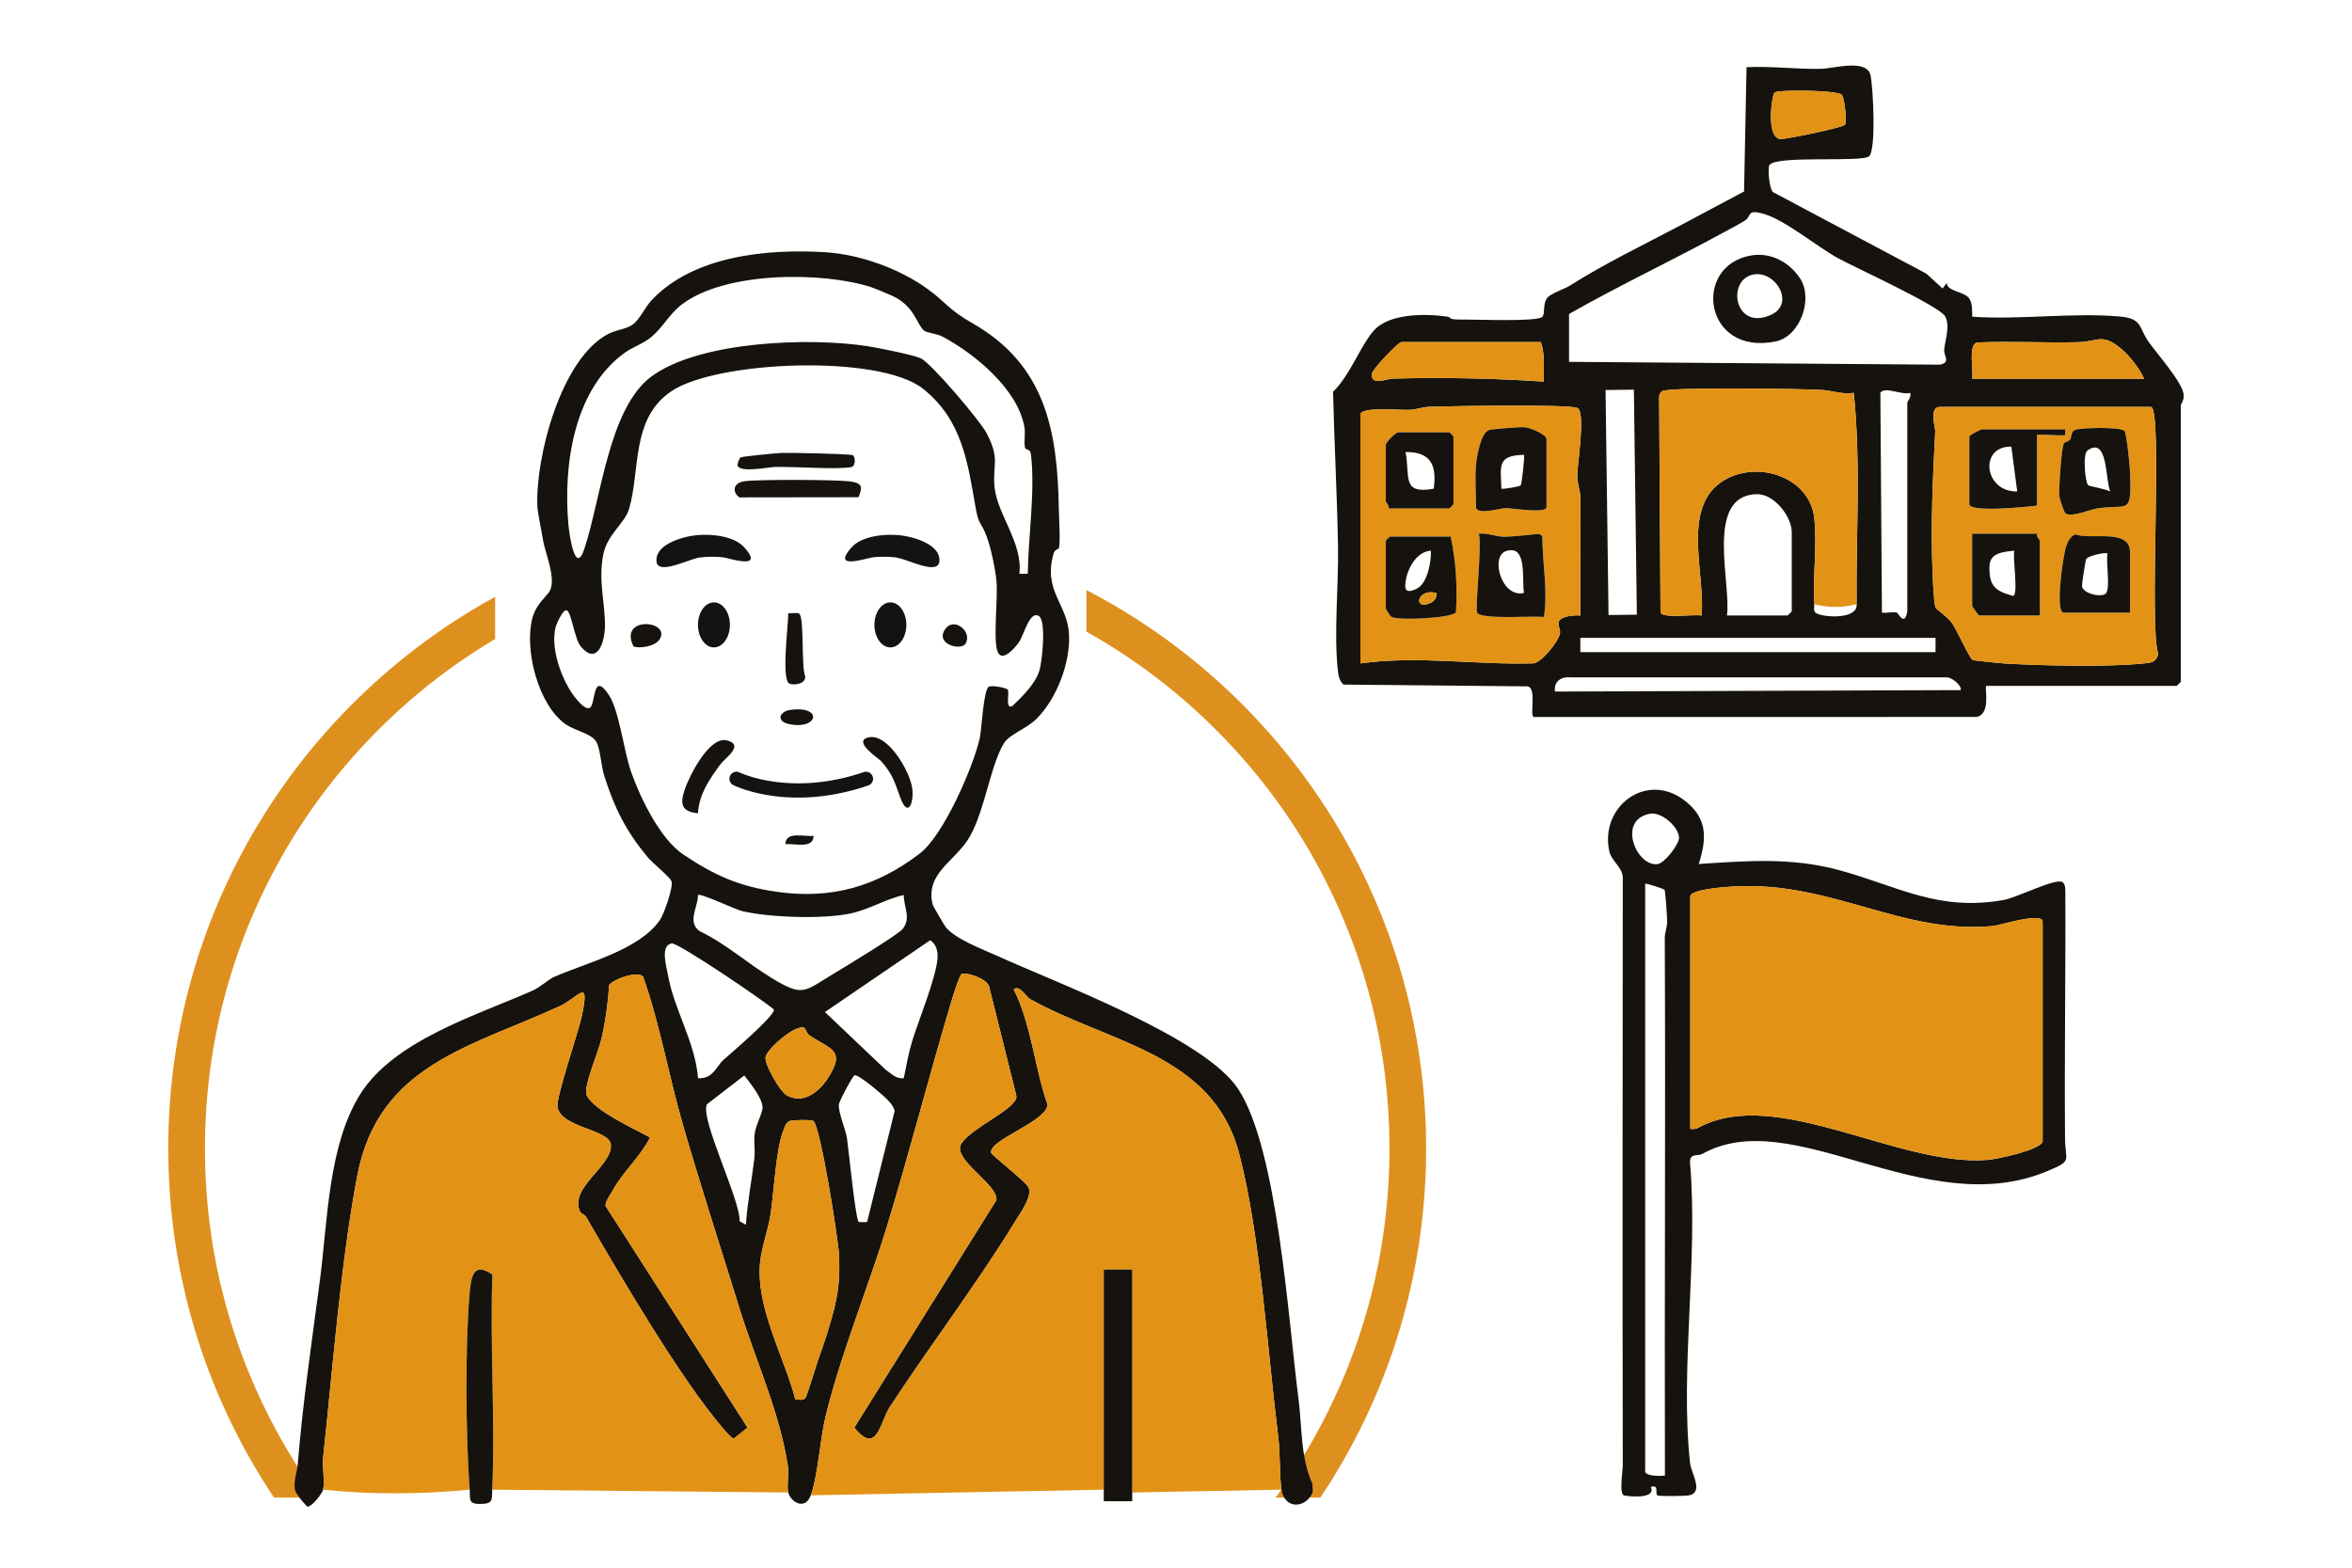 <svg id="_レイヤー_2" data-name="レイヤー 2" xmlns="http://www.w3.org/2000/svg" viewBox="0 0 900 600"><defs><style>.cls-1{fill:#e29315}.cls-2{fill:#131311}.cls-3{fill:#16120e}</style></defs><g id="_レイヤー_1-2" data-name="レイヤー 1"><path fill="#fff" d="M0 0h900v600H0z"/><path d="M64.4 439.57c0 49.43 14.91 95.38 40.47 133.6h17.11a225.59 225.59 0 01-25.74-45.4c-11.81-27.93-17.8-57.61-17.8-88.21s5.99-60.28 17.8-88.21c11.41-26.98 27.76-51.22 48.57-72.04 13.5-13.5 28.45-25.11 44.65-34.73v-16.15c-74.54 40.9-125.07 120.1-125.07 211.12zm351.33-213.75v15.94c18.1 10.13 34.71 22.7 49.57 37.56 20.82 20.82 37.16 45.05 48.57 72.04 11.81 27.93 17.8 57.61 17.8 88.21s-5.99 60.28-17.8 88.21a225.865 225.865 0 01-25.74 45.4h17.11c25.56-38.22 40.47-84.17 40.47-133.6 0-93.01-52.77-173.68-129.99-213.75z" fill="#de901f"/><path class="cls-3" d="M205.62 193.7c-.75-18.82 9.13-56.75 27.31-65.99 2.87-1.46 6.82-1.73 9.34-3.6 2.44-1.81 4.7-6.69 7.02-9.16 16.07-17.16 44.55-19.84 66.94-18.38 13.03.85 28.29 6.41 38.77 14.08 7.42 5.42 7.75 7.72 17.13 13.07 27.8 15.87 32.54 40.9 33.03 71.06.05 3.29.68 12.88 0 15.1-.04.13-1.58.53-1.94 1.79-4.29 14.56 5.34 19.37 5.86 31.29.47 10.89-4.77 24.54-12.51 32.21-3.76 3.73-10.25 5.85-12.36 9.22-5.12 8.2-7.25 25.26-12.98 35.56-5.42 9.74-17.24 13.94-14.38 26.16.14.61 4.64 8.29 5.14 8.88 3.93 4.6 14.23 8.39 19.43 10.77 22.98 10.5 79.46 31.31 92.4 51.06 15.13 23.11 19.15 88.61 23.02 118.28 1.43 10.95.74 22.77 5.4 32.89-.18.95.27 2.58 0 3.24-2.45 5.95-10.59 6.77-11.87-1.08-.81-5.02-.45-13.74-1.21-19.82-4.09-32.82-6.93-78.14-15.05-109-10.02-38.09-49.98-42.15-79.95-58.96-1.5-.84-4.1-5.63-6.25-3.69 6.76 13.51 7.94 29.8 12.96 44.2-.67 6.54-22.82 13.54-21.59 18.34.24.94 12.35 10.28 14.12 12.96 2.06 3.12-2.86 9.88-4.62 12.76-15.04 24.59-32.81 47.85-48.36 71.66-3.67 5.63-4.8 18.65-13.52 7.79l54.37-87.06c.76-5.52-14.51-14.15-13.93-20.17.48-4.93 16.59-12.51 20.1-16.71.94-1.13 1.81-1.89 1.35-3.54l-10.36-41.54c-1.05-2.75-7.94-5.19-10.35-4.7-.92.19-3.88 10.03-4.45 11.96-8.3 27.86-15.52 56.05-23.98 83.88-7.38 24.27-17.65 48.81-23.7 73.38-2.11 8.58-3.03 23.35-5.71 30.42-2.3 6.06-7.75 2.39-8.63-1.08-.63-2.48.34-6.94-.14-10.11-3.08-20.51-12.37-40.53-18.48-60.25-7.21-23.28-14.82-46.72-21.6-70.09-5.45-18.78-8.79-38.51-15.3-56.97-2.09-2.52-11.99 1.23-12.99 3.25-.49 7.04-1.4 13.86-3 20.73-1.07 4.63-6.99 18.38-5.63 21.32 2.76 5.97 18.38 12.97 24.28 16.23-3.81 7.54-10.4 13.1-14.46 20.56-.87 1.6-2.74 3.89-2.56 5.68l54.32 84.81-5.32 4.26c-1.75-1.12-3.04-2.77-4.37-4.33-15.91-18.57-39.29-58.41-52.07-80.55-.58-1-1.94-1.15-2.4-2.2-4.03-9.37 12.64-17.31 11.83-25.55-.57-5.79-18.99-6.36-20.38-14.29-.66-3.74 7.87-28.28 9.22-34.58 3.36-15.69-1.09-7.42-8.38-4.06-33.89 15.62-69.39 22.39-77.48 64.91-6.32 33.26-9.37 73.59-13.05 107.76-.4 3.71.72 9.25-.01 12.39-.29 1.24-4.06 6.4-5.93 6.49-.42.02-4.64-4.98-4.86-6.49-.56-3.81.82-6.52 1.08-9.71 1.91-23.72 5.44-47.23 8.52-70.76 2.93-22.4 3.12-51.34 15.39-70.9 12.98-20.7 44.79-30.24 66.03-39.68 2.66-1.18 6.27-4.37 8.03-5.15 12.29-5.47 32.49-10.18 40.57-21.76 1.66-2.38 5.33-12.99 4.43-14.99-.8-1.77-7.23-6.88-9.18-9.24-8.32-10.1-12.49-18.51-16.49-30.97-1.26-3.91-1.46-10.28-3.07-13.11-1.76-3.09-8.3-4.29-11.68-6.65-10.52-7.35-15.96-28.53-12.76-40.66 1.27-4.83 4.18-7.05 6.29-9.85 3.31-4.4-1.41-14.94-2.23-20.07-.54-3.35-2.05-10.36-2.16-12.94zm127.98-83.72c-19.04-6.19-56.44-6.1-72.88 6.69-4.67 3.63-7.11 8.67-11.45 12.28-3.24 2.7-7.09 3.81-10.16 6.02-19.62 14.15-23.61 43.09-21.62 65.72.37 4.15 2.65 19.78 6.11 9.38 6.42-19.29 9.35-53.93 25.69-65.99 18.44-13.61 60.78-15.01 82.76-11.57 3.94.62 17.2 3.26 20.22 4.59 3.92 1.72 22.85 24.01 25.25 28.68 5.31 10.3 2.2 11.54 3.04 20.6.97 10.43 10.96 21.54 9.49 33.22h3.23c.16-13.97 2.95-32.26 1.17-45.92-.26-2-2.03-1.42-2.22-2.28-.52-2.32.25-5.36-.27-8.18-2.7-14.46-19.05-27.88-31.37-34.42-2.02-1.07-5.96-1.44-6.94-2.23-2.92-2.36-3.57-9.31-12.07-13.28-1.89-.88-6.81-2.91-8-3.29zm19.49 38.73c-16.63-13.12-78.45-10.73-96.06.94-15.71 10.41-11.95 30.4-16.33 45.16-1.61 5.44-8.25 9.68-9.8 17.16-2.1 10.14.66 18.62.59 27.56-.05 5.95-2.76 15.34-9.13 8.06-2.49-2.85-3.69-13.13-5.44-13.98-1.51-.73-4.12 5.56-4.33 6.43-1.86 7.68 1.66 17.96 5.76 24.51 1.2 1.92 6.48 9.17 8.02 5.47 1.45-3.48 1.1-12.42 6.65-3.96 3.94 6 5.7 21.46 8.45 29.3 3.51 10.02 11.13 25.77 20.05 31.73 11.55 7.72 20.9 12.09 35.42 14.19 21.03 3.05 38.38-1.87 55.08-14.67 8.97-6.87 20.29-32.77 22.87-44.01.73-3.16 1.39-18.32 3.43-19.76.96-.68 6.82.37 7.28 1.11.84 1.35-1.19 7.54 1.75 6.31 3.76-3.57 8.68-8.4 10.32-13.42 1.12-3.41 2.75-19.21-.12-21.05-3.56-2.28-5.77 7.34-7.67 10.03-1.68 2.38-6.73 8.13-8.28 3.24-1.58-4.99.31-19.86-.31-26.65-.43-4.68-2.06-12.41-3.66-16.83-2.15-5.96-3.1-4.41-4.23-10.85-3.06-17.42-5.11-34.03-20.32-46.03zm-7.26 193.84c-7.14 1.59-13.12 5.53-20.43 7.07-10.57 2.23-30.85 1.55-41.29-.89-2.91-.68-16.06-7.01-17.01-6.18-.05 4.83-4.31 10.44.69 13.87 9.92 4.75 18.14 12.22 27.43 17.86 12.22 7.41 12.22 5.33 23.97-1.73 4.12-2.47 24.46-14.81 26.18-16.97 3.38-4.24.46-8.33.45-13.03zm0 70.11c.96-4.8 1.86-9.83 3.31-14.5 2.48-7.96 9.09-24.03 9.61-31.48.18-2.61-.49-5.32-2.81-6.82l-40.28 27.48 23.2 22.04c2.13 1.48 4.1 3.68 6.97 3.27zm-78.72.01c5.83.3 6.94-4.55 9.71-7.01 2.64-2.35 19.72-16.88 19.33-19.27-4.17-3.67-36.85-25.76-39.14-25.33-4.45.83-2 8.78-1.45 11.92 2.4 13.62 10.45 25.79 11.55 39.69zm40.77-19.19c-3.21-1.91-14.51 8.06-14.94 11.16-.39 2.8 5.52 13.09 8.07 14.55 6.14 3.51 12.11-1.06 15.52-6.17 7.47-11.18 1.32-11.34-6.71-16.7-1.24-.83-1.57-2.62-1.94-2.84zm-22.45 75.27c.54-8.5 2.22-16.9 3.23-25.35.37-3.09-.3-6.37.13-9.58.44-3.3 2.95-7.72 3-9.8.09-3.66-4.75-9.45-6.98-12.41l-14.25 10.98c-3 5.1 12.81 36.7 12.45 44.8l2.41 1.36zm46.37-1.08l10.54-42.45c-.43-1.87-1.66-3.2-2.94-4.51-1.72-1.76-10.68-9.47-12.41-9.17-.63.11-5.99 10.04-6.02 11.32-.09 3.4 2.61 9.21 3.18 13.11s3.2 30.7 4.45 31.71c.12.1 3.08.1 3.2 0zm-20.62-38.69c-.71-.46-7.67-.37-8.85.03-1.67.56-2.07 2.42-2.63 3.84-2.81 7.1-3.56 23.47-4.83 31.85-.88 5.84-3.5 12.83-4.03 18.62-1.58 17.25 9.21 35.92 13.54 52.36 1.29-.18 2.97.57 3.83-.69.71-1.04 3.95-11.92 4.8-14.41.95-2.79 2.06-5.65 2.8-8.02 3.84-12.25 5.9-19.22 5.22-32.48-.31-5.99-7.11-49.34-9.84-51.11z"/><path class="cls-1" d="M301.62 571.22l-113.26-1.08c1.17-27.33-.9-54.97.04-82.34-7.39-5.12-8.16 1.05-8.71 7.33-1.72 19.73-1.47 55.12.04 75-18.52 1.82-37.64 1.94-56.09 0 .74-3.14-.39-8.68.01-12.39 3.68-34.17 6.72-74.5 13.05-107.76 8.08-42.51 43.59-49.29 77.48-64.91 7.29-3.36 11.74-11.63 8.38 4.06-1.35 6.3-9.88 30.83-9.22 34.58 1.4 7.93 19.81 8.5 20.38 14.29.82 8.24-15.86 16.18-11.83 25.55.45 1.06 1.82 1.2 2.4 2.2 12.78 22.14 36.16 61.98 52.07 80.55 1.33 1.55 2.62 3.2 4.37 4.33l5.32-4.26-54.32-84.81c-.17-1.79 1.69-4.08 2.56-5.68 4.06-7.46 10.65-13.02 14.46-20.56-5.89-3.26-21.52-10.26-24.28-16.23-1.36-2.94 4.56-16.69 5.63-21.32 1.59-6.87 2.51-13.69 3-20.73 1-2.03 10.9-5.77 12.99-3.25 6.51 18.46 9.85 38.19 15.3 56.97 6.78 23.37 14.39 46.81 21.6 70.09 6.11 19.72 15.4 39.74 18.48 60.25.48 3.18-.49 7.63.14 10.11zM310.25 572.3c2.68-7.07 3.6-21.85 5.71-30.42 6.05-24.57 16.32-49.11 23.7-73.38 8.47-27.83 15.69-56.02 23.98-83.88.57-1.93 3.54-11.77 4.45-11.96 2.41-.49 9.3 1.95 10.35 4.7l10.36 41.54c.47 1.66-.4 2.42-1.35 3.54-3.51 4.2-19.62 11.78-20.1 16.71-.58 6.02 14.69 14.65 13.93 20.17l-54.37 87.06c8.71 10.86 9.84-2.17 13.52-7.79 15.54-23.81 33.32-47.07 48.36-71.66 1.76-2.88 6.68-9.64 4.62-12.76-1.77-2.67-13.88-12.02-14.12-12.96-1.23-4.8 20.92-11.8 21.59-18.34-5.01-14.4-6.19-30.69-12.96-44.2 2.15-1.94 4.76 2.85 6.25 3.69 29.97 16.82 69.94 20.87 79.95 58.96 8.12 30.86 10.95 76.18 15.05 109 .76 6.08.4 14.8 1.21 19.82l-57.13 1.08.02-85.31h-10.89l-.02 84.23-112.12 2.16z"/><path class="cls-3" transform="rotate(-89.99 427.809 530.244)" d="M383.49 524.8h88.65v10.89h-88.65z"/><path class="cls-3" d="M179.73 570.15c-1.51-19.89-1.76-55.27-.04-75 .55-6.28 1.32-12.45 8.71-7.33-.95 27.37 1.12 55-.04 82.34-.17 3.88.48 5.47-4.89 5.46-4.46-.01-3.49-2.2-3.74-5.46z"/><path class="cls-1" d="M311.18 428.98c2.73 1.76 9.53 45.11 9.84 51.11.68 13.26-1.38 20.23-5.22 32.48-.74 2.37-1.85 5.23-2.8 8.02-.85 2.49-4.09 13.37-4.8 14.41-.86 1.26-2.54.51-3.83.69-4.32-16.44-15.12-35.12-13.54-52.36.53-5.79 3.15-12.78 4.03-18.62 1.27-8.38 2.02-24.75 4.83-31.85.56-1.42.96-3.28 2.63-3.84 1.18-.4 8.14-.49 8.85-.03zM307.88 393.48c.37.22.7 2.01 1.94 2.84 8.04 5.36 14.18 5.53 6.71 16.7-3.42 5.11-9.38 9.68-15.52 6.17-2.55-1.46-8.46-11.75-8.07-14.55.43-3.1 11.73-13.06 14.94-11.16z"/><path class="cls-3" d="M328.53 190.3l-45.61.06c-2.92-2.12-2.35-5.59 2.01-6.19 5.26-.72 34.17-.6 39.81.03 6.06.67 5.01 2.66 3.79 6.1zM326.28 174.2c1.07.46 1.26 4.26-.57 4.58-5.67.99-21.75-.23-28.99-.07-2.89.07-13.36 2.3-14.45-.45-.25-.62.62-2.96 1.21-3.24.65-.31 13.5-1.59 15.45-1.67 2.85-.13 26.09.32 27.35.86zM267.09 311.27c-6.34-.67-6.93-3.41-5.13-8.92 1.72-5.27 9.45-20.72 16.23-18.98 6.84 1.75-.81 6.84-2.45 9.05-4.15 5.6-8.28 11.59-8.66 18.85zM332.43 282.2c7.46-1.6 16.03 13.44 16.69 19.88.56 5.52-1.76 10.85-4.52 3.42-2.2-5.94-2.95-9.15-7.4-14.17-.81-.92-11.32-7.73-4.77-9.13zM305.77 234.85c2.11 1.26.71 20.09 2.36 24.08.03 2.74-3.7 3.39-5.88 2.8-3.52-.96-.51-22.94-.63-27.04 1.26.18 3.18-.41 4.15.17zM302.36 271.71c12.78-1.77 10.73 7.8-.49 5.4-4.99-1.07-3.62-4.83.49-5.4zM242.45 247.47c-5.9-11.73 13.89-10.16 10.14-3.08-1.51 2.86-7.14 3.9-10.14 3.08zM369.43 246.4c-1.7 2.68-11.38.27-7.97-5.27s10.88.7 7.97 5.27zM311.32 319.9c-.12 5.19-7.21 2.76-10.78 3.22.12-5.19 7.21-2.76 10.78-3.22z"/><g><path class="cls-3" d="M650.02 330.68c18.79-1.24 35.77-2.61 54.17 2.47 22.42 6.18 37.45 15.75 62.59 11.29 4.87-.86 20.06-8.56 22.46-6.82.98.71 1.03 2.14 1.06 3.27.17 31.67-.38 63.35-.1 95.02.08 8.62 3.06 8.23-6.94 12.38-47.05 19.54-97.22-26.12-131.96-6.61-1.69.95-5.04-.63-4.57 3.84 3.09 36.29-3.91 78.94-.02 114.47.42 3.79 5.42 11.23-.46 12.33-1.56.29-10.52.39-11.82.07-1.5-.36.81-4.41-2.74-3.31 2.08 4.5-7.2 3.82-10.16 3.3-2.1-.37-.57-9.59-.57-11.34-.15-75.18-.05-150.37 0-225.55-.49-3.94-4.37-5.88-5.2-9.89-3.54-16.99 14.26-30.48 28.89-19.19 8.81 6.79 8.49 14.46 5.37 24.29zm-18.62-19.25c-12.83 2.34-5.12 20.43 2.91 19.29 2.69-.38 8.3-7.69 8.18-10.18-.2-4.16-6.73-9.9-11.09-9.1zm-1.87 26.81v224.9c0 1.9 6.03 1.81 7.56 1.62-.19-68.5.27-137.03-.06-205.54-.01-2.38.93-4.52.92-6.42-.01-1.65-.67-11.74-1.01-12.26-.21-.33-7.15-2.59-7.4-2.3zm152.09 98.69V352.8c0-3.95-16.3 1.36-18.89 1.61-35.08 3.33-61.91-17.27-99.27-15.14-3.08.18-16.67 1.08-16.67 3.82v88.99c1.05.03 1.91.17 2.93-.39 29.61-16.38 76.72 15.02 110.85 12.24 3.6-.29 20.05-3.77 21.05-6.99z"/><path class="cls-1" d="M781.62 436.93c-1 3.22-17.45 6.7-21.05 6.99-34.13 2.78-81.25-28.62-110.85-12.24-1.02.56-1.87.41-2.93.39v-88.99c0-2.74 13.6-3.64 16.67-3.82 37.36-2.13 64.19 18.46 99.27 15.14 2.59-.25 18.89-5.55 18.89-1.61v84.13z"/><g><path class="cls-3" d="M760.04 262.53c-.74.74 1.98 10.8-3.77 11.87l-169.27.02c-1.92-.29 1.24-10.79-2.39-11.73l-70.51-.68c-1.61-1.45-1.93-3.36-2.16-5.39-1.6-14.06.33-32.78.06-47.52-.35-19.53-1.44-39.58-1.9-59.16 6.48-6.27 10.2-17.09 15.43-23.23 5.8-6.81 19.58-6.71 28.03-5.57 2.62.35-.54 1.25 6.4 1.16 5.14-.06 27.58.9 30.11-.95 1.31-.96.13-5.01 2.02-7.38 1.31-1.64 6.56-3.35 8.6-4.64 13.3-8.43 28.27-15.65 42.07-22.93 8.22-4.34 16.38-8.78 24.61-13.1l.95-47.58c9.59-.47 19.04.83 28.68.62 4.49-.1 17.6-4.05 18.82 2.66.93 5.14 2.13 27.64-.52 30.74-2.17 2.55-35.02-.4-38.18 3.34-.78.93-.19 8.82 1.23 10.4l58.76 31.25 6.23 5.69 1.6-2.14c-.01 3.38 7.01 3.22 8.71 6.13 1.16 1.99 1 4.57 1.02 6.8 18.25 1.28 38.7-1.69 56.67-.05 8.54.78 6.97 4.18 10.83 9.67 3.15 4.48 12.95 15.51 13.42 20.17.22 2.21-1.1 3.64-1.1 4.19V260.9c0 .11-1.5 1.62-1.62 1.62h-72.81zM704.77 36.28c-1.54-1.78-24.03-2.03-25.7-.88-1.05.73-3.59 18.12 2.61 17.81 2.84-.14 23.3-4.34 24.29-5.46.81-.93-.11-10.21-1.2-11.47zM600.4 120.15v18.34l141.84 1.08c4.4-.77 1.51-3.28 1.73-5.81.32-3.75 2.29-8.74.44-12.53-1.98-4.07-34.8-18.91-41.18-22.46-8.28-4.61-20.21-14.59-28.37-16.93-6.68-1.91-4.44.85-7.15 2.57-2.14 1.36-5.29 2.99-7.64 4.27-19.72 10.77-40.13 20.38-59.67 31.48zm220.05 24.8c-1.65-3.74-5.54-8.76-8.62-11.33-7.6-6.35-8.74-2.84-16.68-2.65-12.89.31-25.83-.45-38.73.11-3.35 1.09-1.18 10.82-1.77 13.87h65.8zm-230.83-14.02h-53.39c-1.13 0-11.35 10.56-11.37 12.4-.04 4.39 5.68 1.64 8.09 1.58 19.2-.52 38.69-.14 57.76 1.14-.09-5.07.57-10.24-1.08-15.11zm35.59 18.2l-10.84.14 1.14 86.12 10.84-.14-1.14-86.12zm85.22 82.12c-.24-27.08 1.69-53.88-1.08-80.89-4.31.71-8.29-.89-12.35-1.13-7.01-.42-58.54-1.22-61.05.52-.77.53-1.02 1.37-1.07 2.25l.53 82.56c1.53 2.19 12.53.47 15.71 1.02 1.49-15.28-7.47-40.11 7.01-50.7 12.9-9.43 34.38-2.89 36.13 13.48 1.1 10.25-.62 22.35 0 32.9.07 1.12-.58 2.54.63 3.35 2.66 1.77 16.07 2.58 15.55-3.35zm19.41 2.69v-79.82c0-.55 1.72-2.26 1.08-3.77-3.11 1.01-9.57-2.6-11.39-.04l.6 84.18c1.84.21 4.05-.42 5.78-.02.33.08 2.95 5.61 3.93-.53zm-209.26-75.5v95.46c21.97-3.09 44.22.64 66.31-.02 3.24-.62 9.53-8.37 10.05-11.55.25-1.54-1.11-3.37-.39-4.62 1.16-2.02 5.96-2.3 8.17-2.15-.13-14.92.16-29.87.05-44.81-.02-2.84-1.21-5.52-1.22-8.58-.02-4.39 3.24-23.82.17-25.96-2.33-1.62-49.82-.76-56.74-.52-2.55.09-4.91 1.03-7.46 1.17-3.53.2-18.04-1.27-18.92 1.57zm302.56-2.7h-80.9c-4.19 0-1.65 8-1.72 9.29-.94 17.73-1.75 35.99-1.03 53.86.11 2.76.44 11.7 1.16 13.68.21.58 4.38 3.48 5.8 5.24 2.37 2.94 6.94 13.94 8.41 14.76.53.3 10.31 1.25 12.14 1.36 14.26.85 39.12 1.41 52.96.02 2.92-.29 5.27-.26 5.86-3.86-3.58-10.17 1.84-93.02-2.68-94.36zm-162.33 79.82H684c.11 0 1.62-1.5 1.62-1.62v-30.2c0-6.08-6.75-14.79-13.44-14.61-20.03.52-9.59 34.29-11.37 46.43zm-56.09 8.57v5.46h135.92v-5.46H604.72zm-9.71 20.55l155.32-.55c.3-1.94-3.8-5.24-5.87-4.89H600.88c-3.51-.35-6.41 1.62-5.86 5.44z"/><path class="cls-1" d="M823.14 155.74c4.53 1.34-.89 84.19 2.68 94.36-.59 3.6-2.94 3.57-5.86 3.86-13.85 1.39-38.71.84-52.96-.02-1.83-.11-11.6-1.06-12.14-1.36-1.47-.83-6.04-11.82-8.41-14.76-1.42-1.76-5.59-4.67-5.8-5.24-.72-1.98-1.05-10.92-1.16-13.68-.72-17.87.09-36.14 1.03-53.86.07-1.29-2.47-9.29 1.72-9.29h80.9zm-32.72 40.8c2.45 1.51 9.06-1.51 12.22-1.98 11.88-1.79 12.96 2.98 12.46-13.52-.08-2.54-1.39-15.46-2.19-16.14-1.93-1.63-16.64-1.17-18.77-.4-1.8.65-1.26 2.68-2.11 3.83-.49.67-1.91.83-2.28 1.44-.93 1.53-1.97 17.19-1.75 19.93.1 1.23 1.83 6.48 2.42 6.84zm-.17-32.17h-31.82c-.61 0-4.85 2.21-4.85 2.7v25.89c0 3.33 22.57 1 25.89.54v-26.97c0-.54 9.52.4 10.78 0v-2.15zm-10.79 39.91h-24.81v27.51c0 .41 2.45 3.78 2.7 3.78h23.19v-28.58c0-.36-1.43-1.64-1.08-2.7zm35.59 30.2v-23.19c0-9.26-15.22-4.5-20.92-6.77-2.09.84-2.91 2.88-3.6 4.9-1.02 2.96-4.29 25.06-.83 25.06h25.35zM520.58 158.44c.88-2.84 15.39-1.38 18.92-1.57 2.55-.14 4.91-1.08 7.46-1.17 6.92-.25 54.41-1.11 56.74.52 3.07 2.14-.19 21.57-.17 25.96.02 3.06 1.2 5.75 1.22 8.58.12 14.93-.18 29.89-.05 44.81-2.21-.15-7 .13-8.17 2.15-.72 1.25.65 3.08.39 4.62-.52 3.17-6.81 10.93-10.05 11.55-22.1.67-44.35-3.07-66.31.02v-95.46zm44.23 19.41c-.47 4.96 0 11.04 0 16.18 0 3.3 9.44.46 11.33.44 2.45-.02 15.64 2.24 15.64-.44v-25.89c0-1.93-6.36-4.47-8.41-4.63-1.67-.13-12.29.7-13.5 1.06-3.27.97-4.77 10.22-5.06 13.28zm-33.44 16.72h23.19c.11 0 1.62-1.5 1.62-1.62v-25.89c0-.11-1.5-1.62-1.62-1.62h-19.42c-1.08 0-4.85 3.77-4.85 4.85v21.57c0 .36 1.43 1.64 1.08 2.7zm34.52 9.71c1.27 4.13-1.54 29.06-.63 30.27 2 2.68 21.35 1.06 25.54 1.6 1.6-9.96-.62-20.62-.6-30.84-.31-.4-.69-.78-1.2-.9-.68-.16-10.95 1.15-13.98 1s-5.99-1.49-9.12-1.13zm-10.79 1.08h-23.19c-.11 0-1.62 1.5-1.62 1.62v25.89c0 .3 1.67 2.94 2.16 3.23 2.49 1.51 23.21.49 24.67-1.76.59-9.72.02-19.48-2.02-28.98zM694.25 231.25c-.62-10.55 1.1-22.65 0-32.9-1.75-16.37-23.23-22.91-36.13-13.48-14.48 10.59-5.52 35.42-7.01 50.7-3.19-.54-14.19 1.18-15.71-1.02l-.53-82.56c.06-.89.3-1.72 1.07-2.25 2.51-1.74 54.04-.93 61.05-.52 4.07.24 8.05 1.84 12.35 1.13 2.77 27.02.85 53.82 1.08 80.89-5.59 1.41-10.59 1.41-16.18 0zM589.62 130.93c1.66 4.87.99 10.04 1.08 15.11-19.06-1.28-38.56-1.65-57.76-1.14-2.41.07-8.12 2.82-8.09-1.58.02-1.83 10.24-12.4 11.37-12.4h53.39zM820.45 144.95h-65.8c.59-3.05-1.58-12.78 1.77-13.87 12.89-.56 25.83.21 38.73-.11 7.94-.19 9.08-3.7 16.68 2.65 3.09 2.58 6.97 7.59 8.62 11.33zM704.77 36.28c1.09 1.26 2.01 10.54 1.2 11.47-.99 1.12-21.45 5.32-24.29 5.46-6.2.31-3.66-17.08-2.61-17.81 1.66-1.16 24.16-.91 25.7.88z"/><path class="cls-3" d="M790.42 196.54c-.59-.36-2.32-5.62-2.42-6.84-.22-2.75.82-18.41 1.75-19.93.37-.61 1.79-.77 2.28-1.44.84-1.15.31-3.18 2.11-3.83 2.13-.77 16.83-1.23 18.77.4.8.67 2.11 13.59 2.19 16.14.5 16.5-.57 11.73-12.46 13.52-3.16.48-9.77 3.49-12.22 1.98zm17.08-8.44c-1.95-4.17-.74-21.32-8.7-15.71-1.94 1.37-.91 12.39.27 13.36.34.28 6.99 1.51 8.43 2.34zM779.46 204.28c-.35 1.06 1.08 2.34 1.08 2.7v28.58h-23.19c-.25 0-2.7-3.37-2.7-3.78v-27.51h24.81zm-8.64 6.48c-4.08.44-9.39.7-9.54 5.88-.22 7.53 2.07 9.56 8.95 11.41 2.33.13-.24-15.14.58-17.29zM790.25 164.37v2.15c-1.27.41-10.79-.53-10.79 0v26.97c-3.32.46-25.89 2.79-25.89-.54v-25.89c0-.48 4.24-2.7 4.85-2.7h31.82zm-20.6 6.57c-12.51-.25-10.47 17.42 2.25 17.16l-2.25-17.16zM815.05 234.48H789.7c-3.46 0-.19-22.1.83-25.06.69-2.02 1.51-4.06 3.6-4.9 5.7 2.27 20.92-2.49 20.92 6.77v23.19zm-8.63-22.65c-.59-.6-7.34.87-8.13 2.11-.28.44-1.67 9.5-1.61 10.31.21 3.1 8.02 4.64 9.26 2.73 1.61-2.48-.14-11.69.49-15.16zM564.81 177.85c.29-3.06 1.78-12.31 5.06-13.28 1.21-.36 11.83-1.19 13.5-1.06 2.05.16 8.41 2.7 8.41 4.63v25.89c0 2.68-13.18.42-15.64.44-1.89.02-11.33 2.86-11.33-.44 0-5.14-.47-11.22 0-16.18zm18.33-3.77c-10.34.2-8.92 4.21-8.62 12.94.35.35 7.06-.83 7.39-1.23.37-.46 1.63-11.27 1.23-11.71zM555.1 205.36c2.04 9.51 2.61 19.26 2.02 28.98-1.46 2.25-22.17 3.27-24.67 1.76-.48-.29-2.16-2.93-2.16-3.23v-25.89c0-.11 1.5-1.62 1.62-1.62h23.19zm-7.56 5.4c-5.16.32-8.51 6.07-9.44 10.51-.87 4.13-.54 6.22 4.03 4.03 4.08-1.96 5.58-10.31 5.41-14.54zm2.16 16.18c-7.67-1.93-9.09 7.01-2.17 3.75 1.27-.6 2.47-2.2 2.17-3.75zM565.89 204.28c3.14-.36 6.04.97 9.12 1.13s13.3-1.16 13.98-1c.51.12.89.5 1.2.9-.02 10.22 2.2 20.87.6 30.84-4.19-.54-23.54 1.08-25.54-1.6-.9-1.21 1.9-26.14.63-30.27zm17.25 22.65c-.86-5.18 1.4-18.71-6.83-16.02-6.21 2.03-1.71 18.12 6.83 16.02zM531.37 194.57c.35-1.06-1.08-2.34-1.08-2.7V170.3c0-1.08 3.77-4.85 4.85-4.85h19.42c.11 0 1.62 1.5 1.62 1.62v25.89c0 .11-1.5 1.62-1.62 1.62h-23.19zm17.26-7.54c1.22-8.95-1.11-14.14-10.79-14.02 1.79 9.2-1.68 16.36 10.79 14.02zM670.23 97.75c7.49-1.22 14.56 2.65 18.63 8.9 5.08 7.8-.06 22.11-9.42 24.03-27.6 5.64-32.07-29.2-9.21-32.93zm-.01 7.48c-9.63 2.78-6.16 21.64 7.6 15.2 9.45-4.42 1.11-17.71-7.6-15.2z"/><path class="cls-1" d="M549.7 226.94c.3 1.55-.9 3.15-2.17 3.75-6.92 3.26-5.5-5.68 2.17-3.75z"/></g></g><ellipse class="cls-2" cx="273.19" cy="239.16" rx="6.11" ry="8.62"/><ellipse class="cls-2" cx="340.71" cy="239.16" rx="6.11" ry="8.62"/><path class="cls-2" d="M305.37 305.26c-14.95 0-24.19-4.49-24.77-4.78a2.71 2.71 0 01-1.21-3.62 2.71 2.71 0 013.62-1.21c.23.11 19.6 9.39 47.49-.14 1.41-.48 2.94.27 3.43 1.68.48 1.41-.27 2.95-1.68 3.43-10.18 3.48-19.26 4.64-26.88 4.64zM266.13 204.89c5.6-.63 14.58.09 18.59 4.53 8.1 8.95-5.29 4.23-8.19 3.88-2.68-.32-5.75-.25-8.44.03-4.34.44-16.42 7.11-16.88 1.49-.53-6.46 9.86-9.36 14.91-9.93zM344.54 204.89c-5.6-.63-14.58.09-18.59 4.53-8.1 8.95 5.29 4.23 8.19 3.88 2.68-.32 5.75-.25 8.44.03 4.34.44 16.42 7.11 16.88 1.49.53-6.46-9.86-9.36-14.91-9.93z"/></g></svg>
